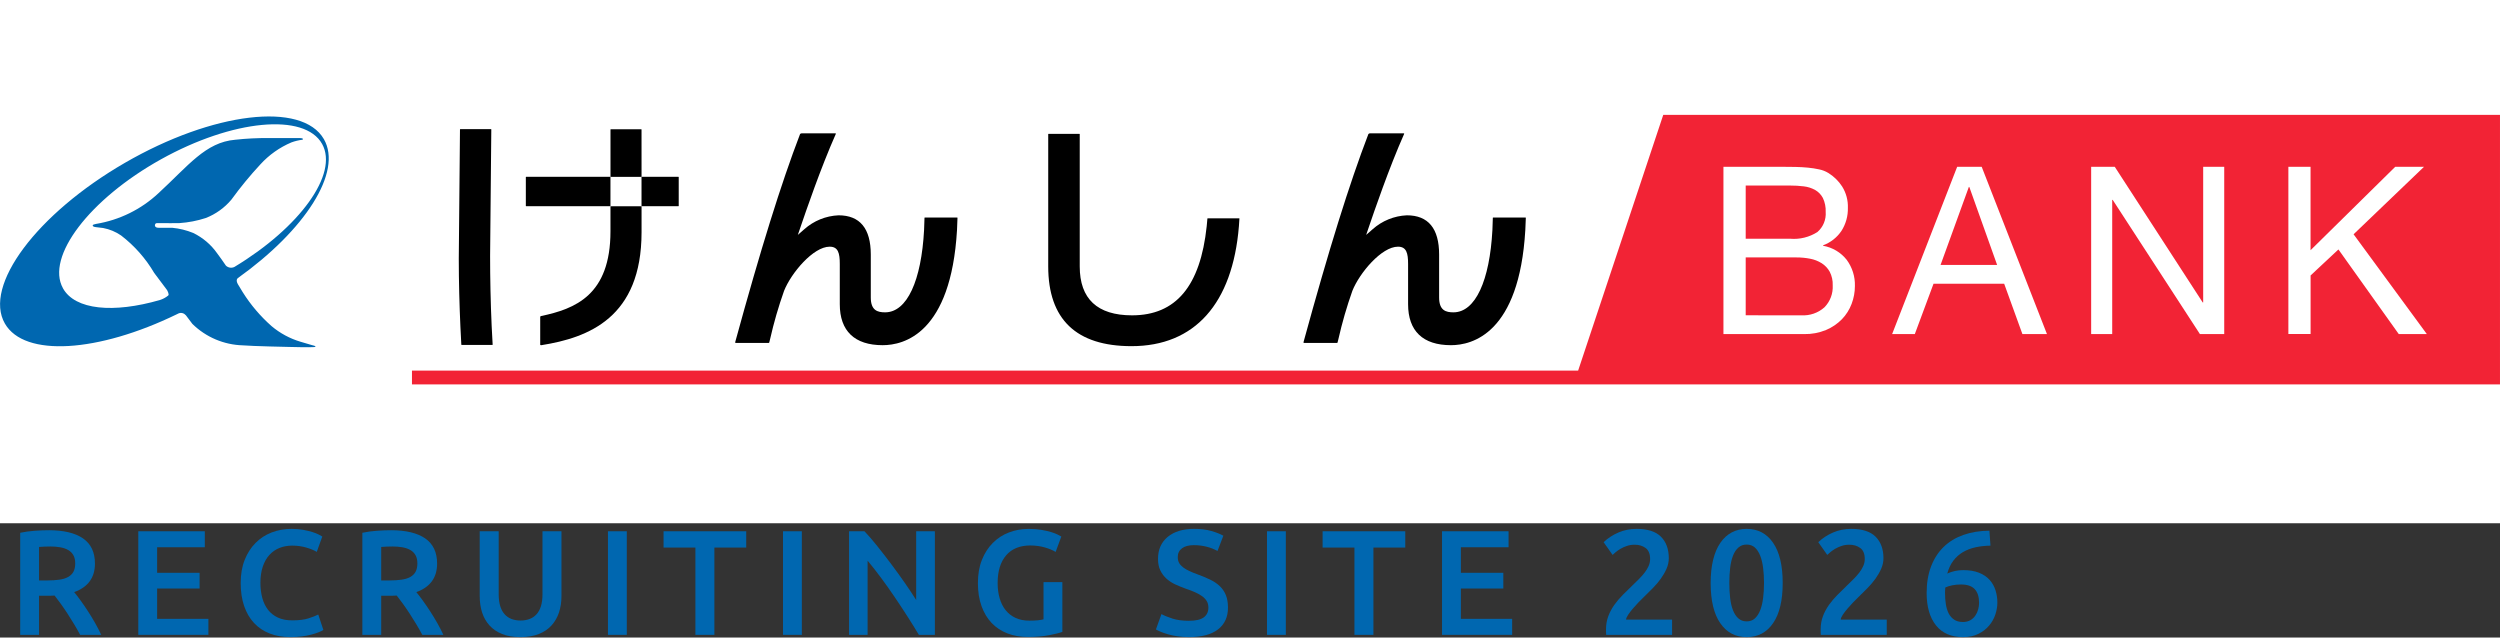 <?xml version="1.0" encoding="UTF-8"?>
<svg xmlns="http://www.w3.org/2000/svg" version="1.1" viewBox="0 0 167.248 42.65">
  <rect x="0" y="0" width="167.248" height="42.65" fill="#333333" stroke="none"/>
  <defs>
    <style>
      .cls-1 {
        fill: #f22335;
      }

      .cls-2 {
        isolation: isolate;
      }

      .cls-3 {
        fill: #fff;
      }

      .cls-4 {
        fill: #0067b0;
      }
    </style>
  </defs>
  <!-- Generator: Adobe Illustrator 28.7.3, SVG Export Plug-In . SVG Version: 1.2.0 Build 164)  -->
  <g>
    <g id="_レイヤー_1" data-name="レイヤー_1">
      <g id="_グループ_2992" data-name="グループ_2992">
        <rect id="_長方形_1257" data-name="長方形_1257" class="cls-3" y="-0" width="167.248" height="35.005"/>
        <g id="_グループ_2990" data-name="グループ_2990">
          <path id="_パス_78580" data-name="パス_78580" class="cls-1" d="M111.271,7.684l-5.695,17.11H27.56v.922h139.687V7.684h-55.976Z"/>
          <g id="_グループ_2578" data-name="グループ_2578">
            <path id="_パス_78581" data-name="パス_78581" class="cls-3" d="M119.352,11.16c.24 0.0.498.003.774.008.276.005.55.021.822.047.255.024.509.063.759.118.212.044.415.123.6.235.375.229.693.54.931.909.267.427.4.923.383,1.426.014.546-.136,1.084-.43,1.544-.298.442-.728.78-1.228.964v.031c.625.108,1.187.443,1.58.94.374.507.567,1.125.548,1.755,0,.407-.074.811-.219,1.191-.144.383-.365.733-.649,1.027-.303.309-.665.554-1.064.721-.464.191-.962.284-1.463.274h-5.4v-11.19h4.056ZM119.759,15.971c.64.055,1.281-.102,1.823-.447.386-.334.592-.831.555-1.34.015-.324-.049-.647-.188-.94-.118-.223-.297-.408-.516-.533-.234-.13-.492-.213-.759-.243-.304-.038-.609-.056-.915-.055h-2.973v3.557l2.973.001ZM120.51,21.095c.564.033,1.118-.158,1.541-.533.385-.391.586-.926.556-1.473.013-.315-.056-.628-.2-.909-.129-.233-.315-.43-.54-.572-.237-.147-.5-.249-.774-.3-.299-.058-.603-.087-.907-.086h-3.4v3.871l3.724.002Z"/>
            <path id="_パス_78582" data-name="パス_78582" class="cls-3" d="M132.574,11.16l4.366,11.189h-1.643l-1.22-3.369h-4.725l-1.252,3.369h-1.518l4.35-11.189h1.642ZM133.607,17.726l-1.862-5.219h-.031l-1.893,5.219h3.786Z"/>
            <path id="_パス_78583" data-name="パス_78583" class="cls-3" d="M141.477,11.16l5.883,9.074h.031v-9.074h1.408v11.189h-1.627l-5.836-8.98h-.031v8.98h-1.408v-11.189h1.58Z"/>
            <path id="_パス_78584" data-name="パス_78584" class="cls-3" d="M154.574,11.16v5.579l5.664-5.579h1.925l-4.71,4.513,4.9,6.676h-1.878l-4.036-5.661-1.862,1.739v3.918h-1.487v-11.185h1.484Z"/>
          </g>
          <g id="_グループ_2580" data-name="グループ_2580">
            <g id="_グループ_2579" data-name="グループ_2579">
              <path id="_パス_78585" data-name="パス_78585" d="M32.788,17.132v-.022h0l.066-7h0l.014-1.447c.001-.012-.008-.021-.02-.022-0-0-.001-0-.001-0h-2.053c-.012,0-.022.01-.022.022h0l-.013,1.447h0l-.067,7.189h0c0,1.552.045,3.142.108,4.537h0l.062,1.217c.001.012.01.021.022.021h2.054c.011,0,.02-.009.02-.02,0-0,0-.001-0-.001l-.065-1.217c-.074-1.625-.105-3.24-.105-4.704Z"/>
              <path id="_パス_78586" data-name="パス_78586" d="M36.439,11.829h-1.24c-.011.001-.02.01-.021.021v1.923c.001.011.01.02.021.021h5.64v-1.965h-4.4Z"/>
              <path id="_パス_78587" data-name="パス_78587" d="M40.84,15.473c0,4.281-2.372,5.189-4.635,5.669h0c-.031.001-.057.022-.065.052v1.867s0,.04.08.031c3.149-.5,6.7-1.845,6.7-7.555v-1.74h-2.08v1.676Z"/>
              <path id="_パス_78588" data-name="パス_78588" d="M45.385,11.829h-2.468v1.966h2.468c.012,0,.021-.009.021-.021v-1.923c.001-.012-.008-.021-.02-.022-0-0-.001-0-.001-0Z"/>
              <path id="_パス_78589" data-name="パス_78589" d="M42.918,9.81v-1.14c0-.012-.009-.021-.021-.021h-2.035c-.012,0-.021.009-.021.021v3.162h2.078l-.001-2.022Z"/>
            </g>
            <path id="_パス_78590" data-name="パス_78590" d="M64.055,14.574c0-.012-.009-.021-.021-.021h-2.164c-.012,0-.021.009-.022.021l-.028.813h0c-.181,3.375-1.131,5.508-2.607,5.508-.5,0-.958-.12-.958-.992v-2.874c0-1.742-.726-2.625-2.159-2.625-.848.038-1.656.367-2.289.932l-.432.379.186-.545c.334-.98,1.34-3.929,2.356-6.215h0c.011-.032-.028-.034-.028-.034h-2.249c-.045-.006-.09.013-.117.05-1.271,3.317-2.645,7.727-4.34,13.921,0,.006-.014.05.057.052h2.178c.019-.001.036-.012.044-.029h0l.058-.234c.247-1.092.559-2.168.933-3.223.478-1.2,1.956-2.955,3.051-2.955.566,0,.677.425.677,1.157v2.692c0,1.794.992,2.741,2.869,2.741,1.414,0,4.566-.773,4.973-7.7h0l.032-.819Z"/>
            <path id="_パス_78591" data-name="パス_78591" d="M102.076,14.574c0-.012-.009-.021-.021-.021h-2.164c-.012,0-.021.009-.022.021l-.028.813h0c-.181,3.375-1.131,5.508-2.607,5.508-.5,0-.958-.12-.958-.992v-2.874c0-1.742-.726-2.625-2.159-2.625-.848.038-1.656.367-2.289.932l-.433.379.186-.545c.334-.98,1.34-3.929,2.356-6.215h0c.011-.032-.028-.034-.028-.034h-2.249c-.045-.006-.09.013-.117.05-1.271,3.317-2.646,7.727-4.34,13.921,0,.006-.014.05.057.052h2.177c.019-.001.036-.012.044-.029h0l.058-.234c.247-1.092.559-2.168.933-3.223.478-1.2,1.956-2.955,3.051-2.955.566,0,.677.425.677,1.157v2.692c0,1.794.992,2.741,2.869,2.741,1.414,0,4.566-.773,4.973-7.7h0l.034-.819Z"/>
            <path id="_パス_78592" data-name="パス_78592" d="M82.897,14.605h-2.1c-.012 0-.022.009-.023.021l-.046.505h0c-.424,4.011-2.061,5.965-4.995,5.965-2.321,0-3.5-1.1-3.5-3.272v-8.847c0-.012-.009-.021-.021-.021h-2.066c-.012,0-.021.009-.021.021v8.847c0,3.539,1.875,5.334,5.573,5.334,4.225,0,6.761-2.844,7.184-8.027l.034-.505c.001-.011-.008-.02-.019-.021h-0Z"/>
          </g>
          <path id="_パス_78593" data-name="パス_78593" class="cls-4" d="M21.004,23.123s-.065-.009-.9-.261c-.71-.211-1.369-.567-1.936-1.044-.747-.659-1.396-1.422-1.926-2.265-.055-.094-.174-.291-.33-.544h0c-.168-.3,0-.4,0-.4h-.007c4.509-3.216,7.024-7.109,5.763-9.3-1.46-2.532-7.42-1.822-13.313,1.585S-1.131,19.116.328,21.648c1.31,2.272,6.244,1.932,11.5-.623h0l.1-.05c.174-.083.382-.034.5.119l-.01-.025.452.6c.904.888,2.111,1.4,3.378,1.435.614.056,3.122.107,3.122.107,0,0,1.41.037,1.638.009s-.004-.097-.004-.097ZM4.212,19.284c-1.165-2.1,1.772-5.962,6.56-8.627s9.614-3.123,10.779-1.023c1.108,2-1.494,5.585-5.867,8.223-.19.095-.419.06-.572-.088-.2-.293-.4-.579-.585-.823-.409-.582-.96-1.05-1.6-1.361-.447-.183-.919-.3-1.4-.346h-.907c-.305,0-.272-.2-.228-.263s.161-.05.161-.05h.4s.751.012,1.048,0c.601-.041,1.195-.155,1.768-.342.665-.26,1.254-.683,1.712-1.23.599-.825,1.248-1.614,1.942-2.361.577-.632,1.284-1.132,2.072-1.466.238-.087.485-.147.736-.178.1-.066-.035-.1-.035-.1l-.124-.012h-2.085c-.752-.008-1.504.029-2.252.112-1.992.168-3.146,1.752-5.137,3.579-1.156,1.081-2.607,1.794-4.169,2.051,0,0-.074.016-.156.04s-.07.079-.07.079c.026.089.234.1.234.1l.466.056c.431.081.839.251,1.2.5.893.686,1.645,1.537,2.215,2.507l.873,1.164-.012-.013s.167.289.074.359c-.164.135-.353.236-.555.3-3.101.897-5.677.671-6.487-.787h.001Z"/>
        </g>
      </g>
      <g id="Recruiting_site_2026" class="cls-2">
        <g class="cls-2">
          <path class="cls-4" d="M3.262,35.471c1,0,1.765.184,2.295.55.53.367.795.927.795,1.681,0,.939-.463,1.576-1.39,1.909.126.153.27.341.43.561.16.22.323.458.49.715s.327.52.48.79c.153.27.29.535.41.795h-1.41c-.126-.24-.263-.481-.41-.725-.147-.244-.295-.48-.445-.71-.15-.23-.298-.447-.445-.65-.147-.203-.284-.385-.41-.545-.093.007-.173.01-.24.01h-.8v2.62h-1.26v-6.83c.307-.066.633-.111.98-.135s.657-.035.93-.035ZM3.352,36.561c-.267,0-.514.01-.74.03v2.24h.55c.307,0,.577-.017.81-.051.233-.033.428-.093.585-.18.156-.087.275-.203.355-.35s.12-.334.12-.561c0-.213-.04-.393-.12-.54-.08-.146-.195-.263-.345-.35s-.328-.148-.535-.186c-.207-.036-.433-.055-.68-.055Z"/>
          <path class="cls-4" d="M9.252,42.471v-6.93h4.45v1.069h-3.19v1.71h2.84v1.051h-2.84v2.029h3.43v1.07h-4.69Z"/>
          <path class="cls-4" d="M19.442,42.621c-.52,0-.987-.08-1.4-.24-.413-.16-.763-.396-1.05-.705-.287-.311-.507-.688-.66-1.135-.153-.447-.23-.96-.23-1.54s.088-1.094.265-1.54c.177-.447.418-.825.725-1.135.307-.311.667-.546,1.08-.705.413-.16.856-.24,1.33-.24.286,0,.546.021.78.064.233.044.437.092.61.146s.317.11.43.17.193.104.24.13l-.37,1.03c-.16-.101-.389-.195-.685-.285-.297-.09-.619-.135-.965-.135-.3,0-.58.052-.84.154-.26.104-.485.259-.675.466-.19.206-.338.467-.445.779-.106.313-.16.677-.16,1.09,0,.367.042.704.125,1.011.083.307.211.571.385.795s.394.396.66.52c.267.124.586.186.96.186.447,0,.81-.045,1.09-.136.28-.09.497-.175.65-.255l.34,1.03c-.08.054-.188.106-.325.16s-.298.104-.485.155c-.187.05-.397.09-.63.12-.233.029-.483.045-.75.045Z"/>
          <path class="cls-4" d="M26.152,35.471c1,0,1.765.184,2.295.55.53.367.795.927.795,1.681,0,.939-.463,1.576-1.39,1.909.126.153.27.341.43.561.16.22.323.458.49.715s.327.52.48.79c.153.27.29.535.41.795h-1.41c-.126-.24-.263-.481-.41-.725-.147-.244-.295-.48-.445-.71-.15-.23-.298-.447-.445-.65-.147-.203-.284-.385-.41-.545-.093.007-.173.01-.24.01h-.8v2.62h-1.26v-6.83c.307-.066.633-.111.98-.135s.657-.035.93-.035ZM26.242,36.561c-.267,0-.514.01-.74.03v2.24h.55c.307,0,.577-.017.81-.051.233-.033.428-.093.585-.18.156-.087.275-.203.355-.35s.12-.334.12-.561c0-.213-.04-.393-.12-.54-.08-.146-.195-.263-.345-.35s-.328-.148-.535-.186c-.207-.036-.433-.055-.68-.055Z"/>
          <path class="cls-4" d="M34.812,42.621c-.474,0-.88-.068-1.22-.205-.34-.137-.622-.328-.845-.575-.224-.247-.389-.537-.495-.87s-.16-.7-.16-1.1v-4.33h1.27v4.21c0,.313.035.581.105.805.07.224.17.405.3.545s.283.243.46.311c.177.066.375.1.595.1.22,0,.42-.033.6-.1.18-.067.335-.171.465-.311.13-.14.23-.321.3-.545s.105-.491.105-.805v-4.21h1.27v4.33c0,.399-.055.767-.165,1.1s-.277.623-.5.87c-.224.247-.508.438-.855.575s-.757.205-1.23.205Z"/>
          <path class="cls-4" d="M40.672,35.541h1.26v6.93h-1.26v-6.93Z"/>
          <path class="cls-4" d="M49.922,35.541v1.09h-2.13v5.84h-1.27v-5.84h-2.13v-1.09h5.53Z"/>
          <path class="cls-4" d="M52.382,35.541h1.26v6.93h-1.26v-6.93Z"/>
          <path class="cls-4" d="M61.472,42.471c-.227-.38-.48-.788-.76-1.225-.28-.437-.57-.877-.87-1.32-.3-.443-.605-.873-.915-1.29s-.605-.792-.885-1.125v4.96h-1.24v-6.93h1.03c.267.279.553.611.86.995.306.383.615.781.925,1.194.31.414.61.829.9,1.245.29.417.548.805.775,1.165v-4.6h1.25v6.93h-1.07Z"/>
          <path class="cls-4" d="M68.941,36.49c-.713,0-1.258.223-1.635.665-.377.444-.565,1.059-.565,1.846,0,.373.045.715.135,1.024.09.311.224.575.4.795.177.221.397.393.66.516s.572.185.925.185c.22,0,.41-.008.57-.024s.287-.039.38-.065v-2.49h1.26v3.33c-.174.067-.467.141-.88.22-.413.08-.89.12-1.43.12-.5,0-.957-.08-1.37-.239-.414-.16-.765-.394-1.055-.7s-.515-.684-.675-1.13c-.16-.447-.24-.96-.24-1.54s.088-1.094.265-1.54c.177-.447.418-.825.725-1.135.307-.311.667-.546,1.08-.705.413-.16.853-.24,1.32-.24.32,0,.605.021.855.064.25.044.465.092.645.146s.328.11.445.17.199.104.245.13l-.38,1.03c-.2-.12-.448-.222-.745-.306-.296-.083-.608-.125-.935-.125Z"/>
          <path class="cls-4" d="M79.541,41.53c.454,0,.784-.076.99-.229s.31-.37.31-.65c0-.166-.035-.31-.105-.43-.07-.12-.17-.229-.3-.325-.13-.097-.288-.187-.475-.27-.187-.084-.4-.165-.64-.245-.24-.087-.472-.182-.695-.285-.224-.104-.42-.231-.59-.385s-.307-.337-.41-.55c-.104-.214-.155-.471-.155-.771,0-.627.217-1.118.65-1.475.434-.356,1.023-.535,1.77-.535.434,0,.818.048,1.155.145.336.097.602.202.795.315l-.39,1.02c-.227-.126-.475-.223-.745-.29-.27-.066-.548-.1-.835-.1-.34,0-.605.07-.795.21s-.285.337-.285.59c0,.153.032.285.095.396.063.109.153.208.27.295s.253.166.41.24c.156.073.328.143.515.21.327.119.619.241.875.364.257.124.474.271.65.44.176.17.312.37.405.6.093.23.14.509.14.835,0,.627-.222,1.112-.665,1.455-.443.344-1.092.516-1.945.516-.287,0-.548-.019-.785-.056-.237-.036-.447-.081-.63-.135-.184-.054-.342-.108-.475-.165-.134-.057-.24-.108-.32-.155l.37-1.029c.18.1.423.199.73.3.307.1.677.149,1.11.149Z"/>
          <path class="cls-4" d="M84.761,35.541h1.26v6.93h-1.26v-6.93Z"/>
          <path class="cls-4" d="M94.011,35.541v1.09h-2.13v5.84h-1.27v-5.84h-2.13v-1.09h5.53Z"/>
          <path class="cls-4" d="M96.471,42.471v-6.93h4.45v1.069h-3.19v1.71h2.84v1.051h-2.84v2.029h3.43v1.07h-4.69Z"/>
          <path class="cls-4" d="M111.641,37.341c0,.24-.05.475-.15.705-.1.229-.229.453-.385.67s-.335.427-.535.63c-.2.203-.4.401-.6.595-.107.101-.227.221-.36.36s-.26.28-.38.42-.223.275-.31.405c-.086.13-.133.238-.14.325h3.08v1.02h-4.41c-.007-.054-.01-.118-.01-.195v-.175c0-.32.052-.615.155-.885.103-.271.238-.521.405-.755s.354-.453.56-.66.413-.41.62-.61c.16-.153.313-.303.46-.45.146-.146.275-.291.385-.435.11-.144.198-.29.265-.44.066-.149.1-.305.1-.465,0-.347-.1-.593-.3-.739-.2-.147-.443-.221-.73-.221-.187,0-.36.027-.52.08-.16.054-.301.117-.425.19s-.231.148-.325.225c-.093.077-.163.139-.21.186l-.6-.851c.28-.267.608-.481.985-.645.376-.163.782-.245,1.215-.245.74,0,1.285.175,1.635.524.35.351.525.829.525,1.436Z"/>
          <path class="cls-4" d="M119.261,39.001c0,1.166-.213,2.062-.64,2.685-.427.624-1.017.936-1.77.936s-1.343-.312-1.77-.936c-.427-.623-.64-1.519-.64-2.685,0-.58.055-1.096.165-1.545.11-.45.27-.829.48-1.136s.463-.54.76-.699c.296-.16.632-.24,1.005-.24.753,0,1.343.312,1.77.935.427.624.64,1.519.64,2.686ZM118.011,39.001c0-.36-.02-.697-.06-1.011-.04-.312-.105-.585-.195-.814-.09-.23-.208-.412-.355-.545-.147-.134-.33-.2-.55-.2-.22,0-.405.066-.555.2-.15.133-.27.314-.36.545-.09.229-.153.502-.19.814-.037.313-.055.65-.055,1.011,0,.359.018.696.055,1.01s.1.585.19.815c.09.229.21.411.36.545.15.133.335.199.555.199.22,0,.403-.066.55-.199.146-.134.265-.315.355-.545.09-.23.155-.502.195-.815s.06-.65.06-1.01Z"/>
          <path class="cls-4" d="M126.001,37.341c0,.24-.05.475-.15.705-.1.229-.229.453-.385.67s-.335.427-.535.63c-.2.203-.4.401-.6.595-.107.101-.227.221-.36.36s-.26.28-.38.42-.223.275-.31.405c-.086.13-.133.238-.14.325h3.08v1.02h-4.41c-.007-.054-.01-.118-.01-.195v-.175c0-.32.052-.615.155-.885.103-.271.238-.521.405-.755s.354-.453.56-.66.413-.41.62-.61c.16-.153.313-.303.46-.45.146-.146.275-.291.385-.435.11-.144.198-.29.265-.44.066-.149.1-.305.1-.465,0-.347-.1-.593-.3-.739-.2-.147-.443-.221-.73-.221-.187,0-.36.027-.52.08-.16.054-.301.117-.425.19s-.231.148-.325.225c-.093.077-.163.139-.21.186l-.6-.851c.28-.267.608-.481.985-.645.376-.163.782-.245,1.215-.245.74,0,1.285.175,1.635.524.35.351.525.829.525,1.436Z"/>
          <path class="cls-4" d="M131.341,38.141c.413,0,.765.059,1.055.175.29.117.525.275.705.476.181.199.312.432.396.694.083.264.125.539.125.825,0,.26-.045.527-.135.8-.091.273-.23.522-.421.745-.189.224-.428.407-.715.55-.286.144-.626.216-1.02.216-.794,0-1.398-.262-1.815-.785-.416-.523-.625-1.245-.625-2.165,0-.667.099-1.259.295-1.775.197-.517.477-.951.84-1.305s.804-.622,1.32-.805c.517-.184,1.099-.278,1.745-.285l.07,1c-.36.007-.697.045-1.011.114-.312.07-.593.179-.84.325-.246.147-.458.337-.635.57s-.312.52-.405.86c.327-.153.684-.23,1.07-.23ZM131.19,39.101c-.193,0-.38.017-.56.05-.18.034-.344.084-.49.15-.007.054-.012.111-.015.175-.004.063-.005.125-.005.186,0,.267.018.518.055.755.037.236.1.443.19.62.09.177.213.316.37.42.156.104.352.154.585.154.192,0,.357-.04.494-.12.137-.079.249-.183.335-.31.087-.127.15-.265.19-.415s.06-.295.06-.435c0-.4-.097-.705-.289-.915-.194-.21-.5-.315-.921-.315Z"/>
        </g>
      </g>
    </g>
  </g>
</svg>
